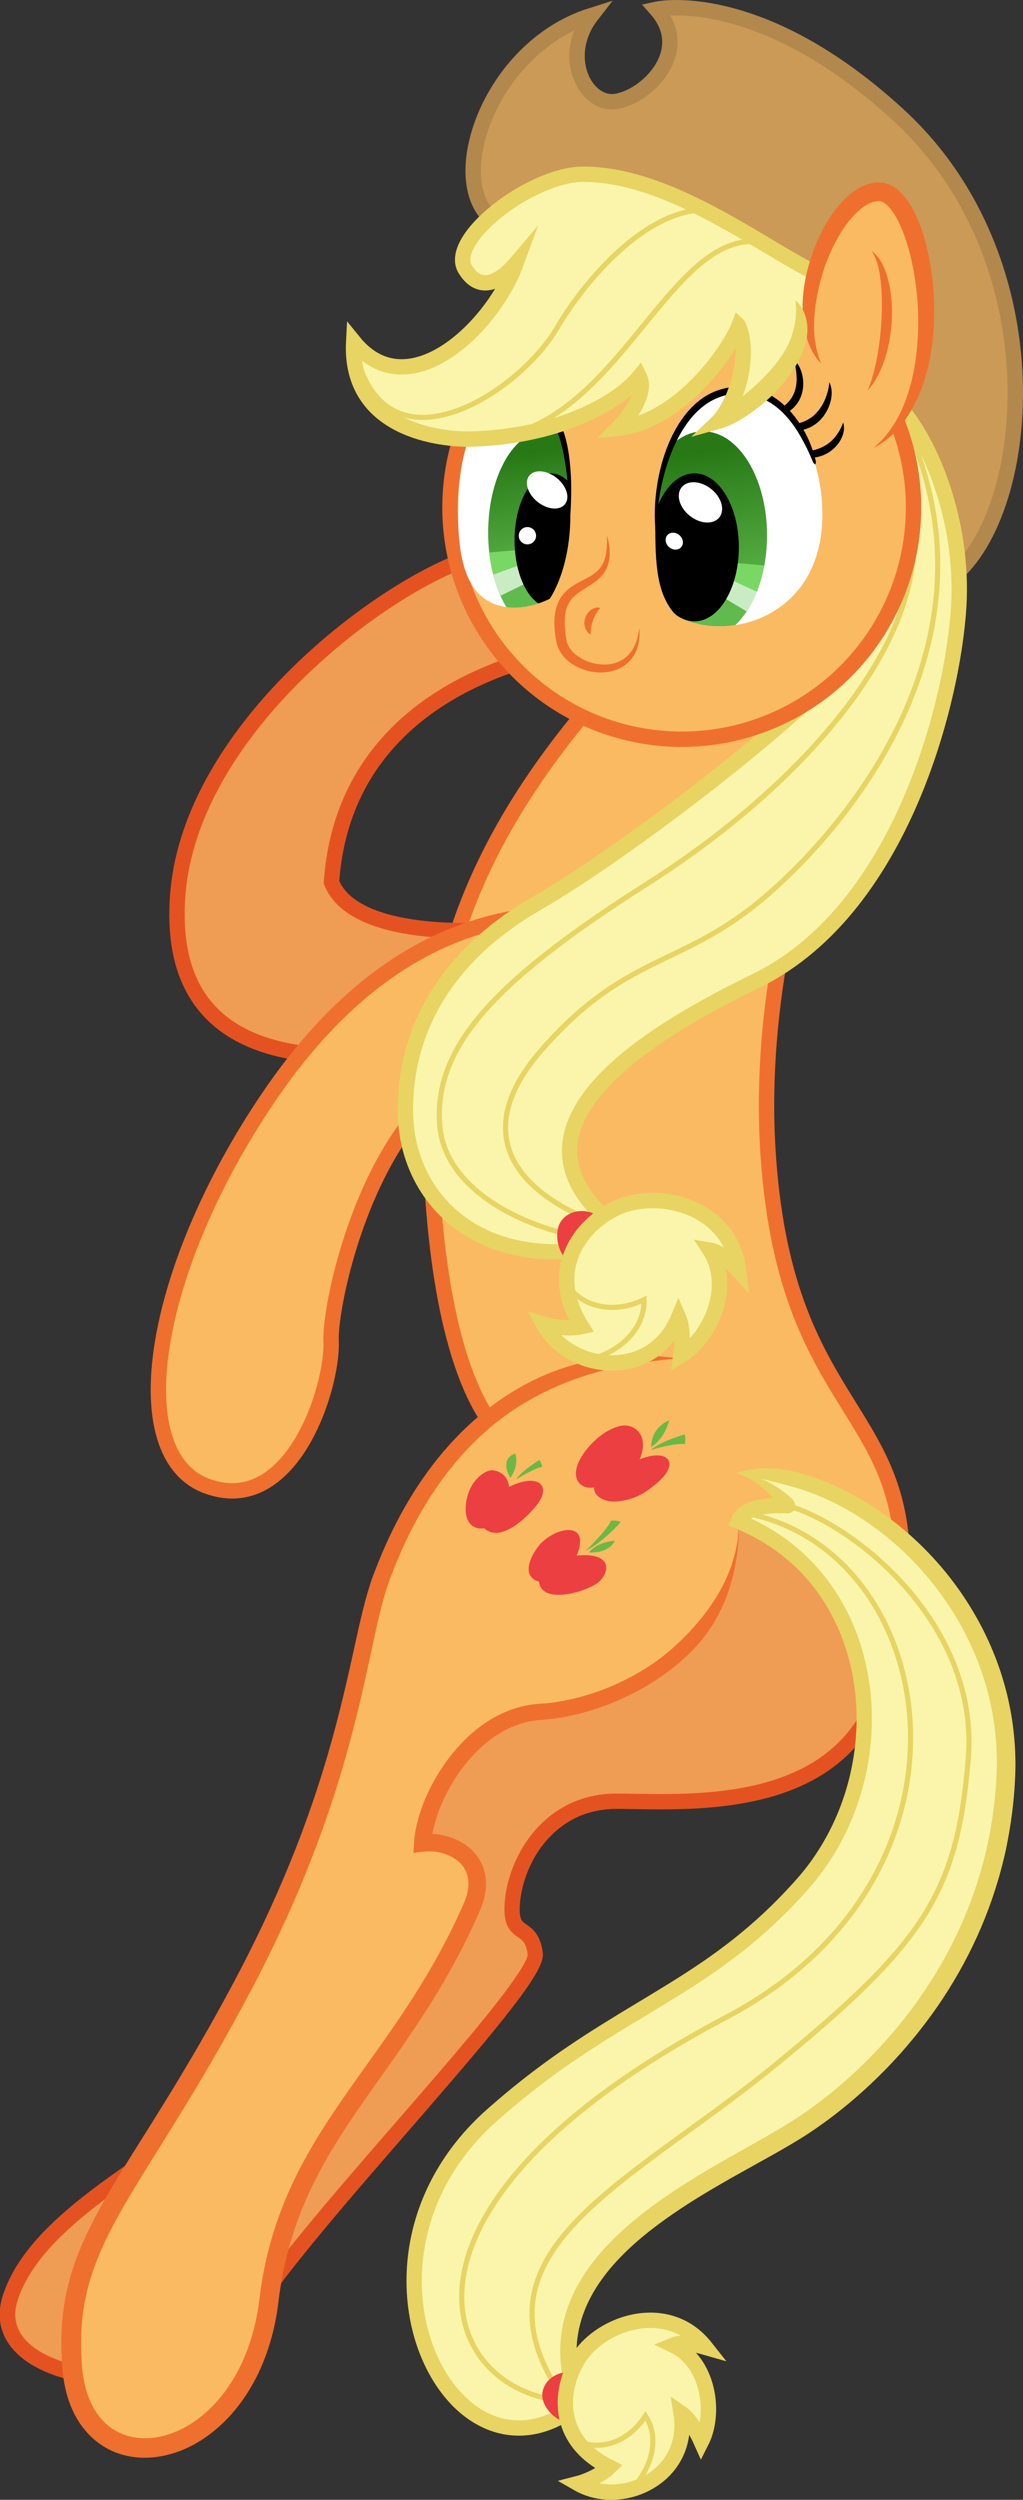 <?xml version="1.0" encoding="utf-8"?>
<!-- Generator: Adobe Illustrator 21.0.2, SVG Export Plug-In . SVG Version: 6.00 Build 0)  -->
<svg xmlns="http://www.w3.org/2000/svg" xmlns:xlink="http://www.w3.org/1999/xlink" version="1.1" x="0px" y="0px" viewBox="0 0 1997.2 4880" style="enable-background:new 0 0 1997.2 4880;" xml:space="preserve">
<rect x="0" y="0" width="1997.2" height="4880" fill="#333333" stroke="none"/>
<style type="text/css">
	.st0{fill:#FABA62;stroke:#EF6F2F;stroke-width:30;stroke-miterlimit:10;}
	.st1{fill:#EF9C54;}
	.st2{fill:#E55221;}
	.st3{fill:#EF9C54;stroke:#E55221;stroke-width:30;stroke-miterlimit:10;}
	.st4{fill:#FABA62;}
	.st5{fill:#EF6F2F;}
	.st6{fill:#FAF5AB;}
	.st7{fill:#E7D462;}
	.st8{fill:none;stroke:#E7D462;stroke-width:10;stroke-miterlimit:10;}
	.st9{fill:#EC3F41;}
	.st10{fill:#FAF5AB;stroke:#E7D462;stroke-width:30;stroke-miterlimit:10;}
	.st11{fill:#6BB944;}
	.st12{fill:#CA9A56;stroke:#B2884D;stroke-width:30;stroke-miterlimit:10;}
	.st13{display:none;fill:#FAF5AB;stroke:#E7D462;stroke-width:30;stroke-miterlimit:10;}
	.st14{fill:#FFFFFF;}
	.st15{fill:url(#SVGID_1_);}
	.st16{fill:#CAECC4;}
	.st17{fill:#78D863;}
	.st18{fill:url(#SVGID_2_);}
</style>
<g id="body">
	<path class="st0" d="M1161.6,1366.7c-279.3,325.1-333,597-321,891s64.5,460.5,132,538.5s786,582,789,264s-232.2-315-262.5-816   c-34.7-573.4,291-1075.4,238.5-1160.9C1685,997.7,1241.7,1273.4,1161.6,1366.7z"/>
</g>
<g id="back_legs">
	<g>
		<path class="st1" d="M1101.5,2826.1c-352,386-250,920-474,1136c-224,216-540,330-606,520s390,212,452,66s580-668,572-734    s-54-24-44-108s76-190,202-190s396,24,498-178c10.6-21.1,19.8-41.7,27.6-61.8c-4.9-128.9-147.6-303.5-273.6-307.8"/>
		<path class="st2" d="M1112.6,2836.2c-15.9,17.6-31.2,35.7-45.9,54.4c-14.5,18.8-28.4,38-41.6,57.8c-26.2,39.6-49.7,81-70.2,124    c-20.7,42.9-38.4,87.2-54.1,132.3c-15.7,45.1-29.1,91-41.2,137.4c-12.1,46.4-22.8,93.2-33.1,140.2c-10.3,47-20.3,94.3-31.3,141.4    c-11,47.2-23,94.4-38.4,140.9c-7.7,23.2-16.2,46.3-26.2,68.9c-9.9,22.6-21.2,44.8-34.3,66c-0.8,1.3-1.6,2.7-2.5,4l-2.6,3.9    c-1.7,2.6-3.4,5.3-5.1,7.8l-5.4,7.7l-2.7,3.8l-2.9,3.7l-5.7,7.5c-1.9,2.5-4,4.9-6,7.3l-3,3.6l-1.5,1.8l-1.6,1.8l-6.3,7    c-2.1,2.4-4.3,4.6-6.5,6.8l-6.7,6.7c-4.4,4.2-8.8,8.5-13.3,12.6c-4.5,4.2-9,8.3-13.5,12.4c-4.5,4.1-9.1,8.1-13.7,12.2    c-36.7,32.2-75.2,62.1-114.4,90.7c-39.2,28.6-79.3,55.8-119.4,82.7c-40.1,26.9-80.2,53.5-119.3,81.2    c-19.5,13.8-38.8,27.9-57.6,42.6c-18.8,14.6-37,29.8-54.4,45.8c-17.3,16-33.7,32.8-48.4,50.8c-14.6,18-27.6,37.1-37.6,57.6    c-1.3,2.5-2.4,5.1-3.6,7.7c-0.6,1.3-1.1,2.6-1.7,3.9l-1.6,3.9c-0.3,0.7-0.6,1.3-0.8,2l-0.7,2l-1.5,4l-0.7,2    c-0.2,0.6-0.4,1.3-0.6,1.9l-1.2,3.8c-3,10.2-4.5,20.5-3.8,30.5c0.7,10,3.5,19.5,8.2,28.4c4.8,8.8,11.5,16.8,19.4,23.9    c7.9,7.1,17,13.3,26.8,18.6c9.8,5.3,20.2,9.9,30.9,13.8c21.5,7.7,44.2,12.8,67.2,16.1c46.1,6.4,93.6,5.7,139.3-2.4    c22.8-4.1,45.3-10.1,66.3-18.9c10.5-4.4,20.5-9.5,29.9-15.4c9.3-5.9,17.9-12.7,25.1-20.4l2.7-2.9c0.9-1,1.6-2,2.4-3l1.2-1.5    c0.4-0.5,0.8-1,1.2-1.5l2.2-3.2c0.4-0.5,0.7-1,1.1-1.6l0.9-1.6l1.9-3.3c0.6-1.1,1.1-2.3,1.6-3.4l0.8-1.7l0.4-0.8l0.5-1.1    c5.3-12.1,11.6-23.1,18-33.7c13-21.2,27.2-41.1,41.7-60.7c14.5-19.6,29.5-38.7,44.6-57.6c15.1-18.9,30.5-37.7,45.9-56.3    c61.9-74.4,125.4-147,188.6-219.9c31.6-36.4,63.1-72.9,94.2-109.6c15.5-18.4,31-36.8,46.1-55.4c15.2-18.6,30.2-37.3,44.5-56.3    c7.2-9.5,14.2-19.1,20.9-28.7c6.7-9.7,13.1-19.5,18.5-29.2c1.3-2.4,2.6-4.9,3.7-7.2c1.1-2.3,2.1-4.7,2.7-6.7c0.3-1,0.6-2,0.7-2.7    c0.1-0.4,0.1-0.6,0.2-1c0-0.2,0-0.2,0-0.3c0,0,0-0.2,0-0.2c-0.1,0,0.1,0.5-0.1-0.4l-0.3-2c-0.2-1.3-0.3-2.6-0.6-3.8    c-0.9-5-2.3-9.7-4.1-13.5c-0.5-0.9-0.9-1.9-1.5-2.7c-0.3-0.4-0.5-0.9-0.8-1.3l-0.9-1.2c-1.2-1.5-2.4-2.9-4.1-4.3    c-1.6-1.4-3.6-2.9-6-4.5c-2.4-1.7-5.3-3.6-8.3-6.2c-3-2.5-6.2-5.7-8.8-9.4c-0.7-0.9-1.2-1.9-1.8-2.8c-0.3-0.5-0.6-0.9-0.9-1.4    l-0.7-1.5c-0.5-1-1-2-1.4-2.9l-1.2-2.9c-0.4-1-0.6-1.9-0.9-2.9c-0.3-1-0.6-1.9-0.8-2.9c-0.4-1.9-0.8-3.8-1.1-5.6    c-0.2-1.8-0.5-3.7-0.7-5.4l-0.4-5.3c-0.3-6.9,0.1-13.5,0.5-20c0.3-3.2,0.6-6.4,1-9.6l0.7-4.8l0.3-2.4l0.4-2.4    c0.6-3.2,1.1-6.4,1.8-9.5l1-4.7c0.3-1.6,0.8-3.1,1.2-4.7c3.2-12.4,7.3-24.6,12.3-36.4c10-23.6,23.5-45.7,40.4-65.2    c16.9-19.5,37.4-36.2,60.5-48.4c23.1-12.3,48.6-19.5,74.3-22.3l9.7-0.8c1.6-0.2,3.2-0.2,4.8-0.2l4.8-0.1l4.8-0.1l4.6,0l9.1,0.1    l36.2,0.5c24,0.3,47.9,0.5,71.8-0.1c23.8-0.6,47.5-1.9,71.1-4.3c23.5-2.4,46.9-5.8,69.8-10.8c22.9-4.9,45.4-11.4,67.1-19.8    c21.6-8.4,42.4-18.7,61.6-31.3c19.2-12.5,36.8-27.4,52.1-44.2c7.7-8.4,14.8-17.4,21.3-26.7c6.5-9.4,12.4-19.2,17.7-29.3l2-3.8l2-4    l3.9-8c2.6-5.3,5.1-10.7,7.5-16c4.9-10.8,9.4-21.6,13.7-32.6l-1,6l0,0c-0.1-16.9-2.6-34.2-6.8-51.2c-4.2-17-10.2-33.8-17.3-50.2    c-14.3-32.7-33.3-63.8-55.7-92.1c-22.5-28.3-48.4-54.2-78.2-75.1c-14.9-10.4-30.7-19.6-47.6-26.6c-16.8-7-34.7-11.8-53.1-13.1    c18.4,0.1,36.8,3.7,54.4,9.6c17.6,6,34.4,14.2,50.3,23.8c31.9,19.3,60.4,44.1,85.5,71.7c25.1,27.7,47.1,58.6,64.6,92.2    c8.7,16.8,16.3,34.4,22.2,52.7c5.9,18.3,10.1,37.4,11.6,57.3l0,0l0.2,3l-1.2,3c-4.5,11.5-9.3,22.9-14.3,34.1    c-2.5,5.6-5.1,11.2-7.8,16.7l-4.1,8.3l-2.1,4.1l-2.2,4.2c-5.9,11.2-12.4,22.1-19.7,32.5c-7.3,10.4-15.2,20.4-23.8,29.8    c-17.1,18.8-36.7,35.3-57.9,49.1c-21.2,13.9-43.8,25.1-67.2,34.1c-23.3,9-47.4,15.9-71.6,21.1c-24.2,5.2-48.7,8.8-73.1,11.3    c-48.9,5-97.9,5.3-146.2,4.5l-36.1-0.5l-9-0.1l-4.5,0l-4.2,0.1l-4.2,0.1c-1.4,0-2.8,0-4.2,0.2l-8.4,0.7    c-22.2,2.4-43.9,8.6-63.4,19c-19.6,10.4-37.1,24.6-51.8,41.5c-14.7,16.9-26.6,36.4-35.4,57.2c-4.4,10.4-8,21.2-10.8,32.1    c-0.3,1.4-0.7,2.7-1,4.1l-0.9,4.1c-0.6,2.7-1.1,5.5-1.6,8.3l-0.4,2.1l-0.3,2.1l-0.6,4.2c-0.4,2.8-0.6,5.6-0.9,8.4    c-0.4,5.5-0.7,11-0.5,16.1l0.3,3.7c0.1,1.2,0.3,2.3,0.4,3.5c0.2,1.1,0.4,2.2,0.6,3.2l0.4,1.4c0.1,0.5,0.2,1,0.4,1.4    c0.2,0.4,0.3,0.8,0.5,1.3c0.2,0.4,0.4,0.7,0.6,1.1l0.3,0.6c0.1,0.2,0.2,0.3,0.3,0.5c0.2,0.3,0.4,0.7,0.6,1c0.9,1.3,2,2.4,3.6,3.8    c1.6,1.3,3.7,2.8,6.2,4.6c2.5,1.8,5.5,3.9,8.4,6.4c3,2.5,5.8,5.6,8.3,8.8l1.8,2.5c0.6,0.8,1.1,1.7,1.6,2.6c1.1,1.7,2,3.5,2.9,5.2    c3.4,7.1,5.3,14.1,6.6,20.9c0.4,1.7,0.6,3.4,0.8,5.1l0.4,2.5c0.1,0.5,0.3,2.6,0.3,4.1c0,0.8,0,1.4-0.1,2.1c0,0.7-0.1,1.4-0.2,2    c-0.2,1.2-0.3,2.5-0.6,3.5c-0.5,2.2-1,4.1-1.6,6c-1.2,3.7-2.6,6.9-4,10c-1.4,3.1-3,6-4.5,8.9c-6.3,11.4-13.1,21.7-20.1,31.9    c-7,10.1-14.3,20-21.7,29.7c-14.7,19.5-29.9,38.4-45.2,57.2c-15.3,18.8-30.9,37.3-46.5,55.8c-31.2,36.9-62.8,73.4-94.4,109.9    c-63.2,72.9-126.7,145.5-188.2,219.4c-15.4,18.5-30.6,37.1-45.6,55.8c-15,18.7-29.7,37.6-43.9,56.8c-14.2,19.2-28,38.6-40.2,58.5    c-6.1,9.9-11.8,20-16.1,30l-0.4,0.9l-0.6,1.2l-1.1,2.4c-0.8,1.6-1.5,3.2-2.3,4.7l-2.6,4.5l-1.3,2.3c-0.5,0.7-1,1.4-1.5,2.2    l-2.9,4.3c-0.5,0.7-1,1.4-1.6,2.1l-1.6,2c-1.1,1.3-2.1,2.7-3.2,4l-3.5,3.8c-9.3,9.9-19.8,18.2-30.8,25.2    c-11,7-22.6,12.8-34.3,17.7c-11.8,5-23.8,9-35.9,12.4c-12.1,3.4-24.4,6.1-36.7,8.4c-12.3,2.2-24.7,3.9-37.1,5    c-12.4,1.2-24.8,1.8-37.3,2.1c-12.4,0.2-24.9-0.1-37.3-0.8c-12.4-0.7-24.8-1.9-37.2-3.7c-24.7-3.5-49.3-9-73.2-17.6    c-11.9-4.3-23.7-9.5-35.1-15.7c-11.4-6.2-22.4-13.6-32.4-22.6c-10-9-19.1-19.6-25.8-32c-6.7-12.4-10.8-26.5-11.7-40.6    c-1-14.1,1.1-28,4.9-40.9l1.5-4.8c0.3-0.8,0.5-1.6,0.8-2.4l0.8-2.3l1.7-4.5l0.8-2.3c0.3-0.7,0.6-1.5,0.9-2.2l1.8-4.4    c0.6-1.5,1.2-3,1.9-4.4c1.4-2.9,2.6-5.8,4-8.7c11.2-23,25.5-43.9,41.3-63.3c15.8-19.4,33.2-37.2,51.3-53.9    c18.1-16.7,37-32.4,56.3-47.4c19.3-15,38.9-29.4,58.7-43.4c39.6-28,79.9-54.7,119.9-81.6c40-26.9,79.7-53.9,118.4-82.1    c38.7-28.2,76.4-57.6,112.3-89c4.5-3.9,8.9-7.9,13.3-11.9c4.4-4,8.8-8,13.2-12.1c4.4-4,8.6-8.2,13-12.3l6.1-6.1c2-2,4.1-4.1,6-6.2    l5.8-6.4l1.4-1.6l1.4-1.7l2.8-3.3c1.8-2.2,3.7-4.4,5.5-6.7l5.3-6.9l2.6-3.4l2.5-3.6l5-7.1c1.6-2.4,3.2-4.9,4.8-7.3l2.4-3.7    c0.8-1.2,1.6-2.4,2.3-3.7c24.4-39.7,42.7-83.5,57.5-128.6c14.9-45.1,26.7-91.5,37.6-138.2c10.9-46.8,20.8-93.9,31.2-141.1    c10.4-47.2,21.2-94.4,33.4-141.4c12.3-46.9,25.9-93.6,41.9-139.7c16-46,34.2-91.4,55.4-135.4c21-44.1,45.2-86.8,72.2-127.6    c13.6-20.4,27.9-40.2,42.9-59.6c15.1-19.3,31-38,47.4-56.2L1112.6,2836.2z"/>
	</g>
	<path class="st3" d="M951.6,1815.2c0,0-259.5,21-304.5-93c16.5-237,177-376.5,394.5-438c112.5-33,52.5-249-118.5-196.5   c-171,52.5-550.5,333-576,658.5c-25.5,325.5,259.5,360,606,276"/>
</g>
<g id="front_legs">
	<g>
		<path class="st4" d="M1323.3,2651.9c-390-12-531.1,300-579.1,429c-48,129-54,387-270,795.1s-354,495-333,747.1s345,192,384-132    s254.6-444,396.2-768c38.5-88-36-132-96-125c4.8-88,94-248,230-256s360-110,386-336c3-65-13-74.8-13-74.8"/>
		<path class="st5" d="M1323.3,2651.9c-21.8,2-43.3,4.2-64.6,7.3c-21.3,3.1-42.4,6.9-63.2,11.7c-20.8,4.8-41.3,10.5-61.3,17.3    c-20.1,6.7-39.7,14.6-58.8,23.4c-9.6,4.4-19,9.1-28.3,14.1c-9.3,4.9-18.4,10.2-27.4,15.6c-18,11-35.2,23.1-51.7,36.3    c-32.9,26.3-62.6,56.7-89,89.8c-26.3,33.1-49.3,69-69.3,106.5c-10,18.8-19.2,38-27.8,57.5c-4.3,9.8-8.4,19.6-12.3,29.5    c-2,5-3.9,9.9-5.8,14.9l-2.8,7.5l-1.4,3.8l-1.3,3.7c-6.9,19.5-12.3,40.1-17.4,60.9c-5,20.8-9.6,41.9-14.2,63.1    c-9.1,42.4-18.3,85-28.7,127.4c-10.4,42.4-21.8,84.6-34.5,126.5c-12.7,41.8-26.7,83.3-41.9,124.3c-15.2,41-31.6,81.6-49.1,121.6    c-8.7,20-17.8,39.9-27,59.7c-9.3,19.8-18.8,39.4-28.6,59c-9.7,19.5-19.8,38.9-30,58.2c-10.2,19.3-20.6,38.4-31.1,57.5    c-21,38.2-42.8,76-65,113.4c-22.2,37.5-45,74.5-68,111.4c-22.9,36.9-46,73.5-68.1,110.5c-22,36.9-42.8,74.3-59.4,112.9    c-4.1,9.7-8,19.4-11.5,29.2c-3.5,9.8-6.7,19.7-9.5,29.7c-2.9,10-5.3,20.1-7.4,30.2c-2.1,10.2-3.8,20.4-5.1,30.7    c-1.3,10.3-2.2,20.6-2.8,31c-0.6,10.4-0.7,20.8-0.7,31.3c0.1,10.5,0.6,20.9,1.2,31.4c0.4,5.2,0.7,10.6,1.3,15.5c0.5,5,1.1,10,2,15    c3.2,19.8,9,38.9,17.9,55.8c4.5,8.5,9.7,16.4,15.7,23.5c6,7.1,12.8,13.5,20.3,18.8c14.9,10.8,32.6,17.4,51.2,19.6    c18.6,2.3,38,0.2,56.7-5.3c18.7-5.5,36.7-14.2,53.2-25.4c16.5-11.2,31.7-24.6,45.2-39.7c13.5-15.1,25.4-31.8,35.6-49.5    c10.3-17.7,18.8-36.5,25.8-56c7-19.4,12.5-39.5,16.5-59.9c2-10.2,3.7-20.5,5-30.9l2.1-16.3c0.7-5.5,1.6-11,2.4-16.5    c3.5-22,8-43.8,13.4-65.4c5.5-21.6,11.9-43,19.4-63.9c14.9-42,33.7-82.5,55.3-121.1c21.5-38.7,45.6-75.5,70.4-111.5    c24.8-35.9,50.4-71.1,75.3-106.4c24.9-35.3,49.2-70.8,71.9-107.3c22.7-36.4,43.9-73.7,63-111.9c2.4-4.8,4.8-9.6,7.1-14.4    c2.3-4.8,4.6-9.6,6.9-14.5c2.2-4.9,4.5-9.7,6.7-14.6l3.3-7.3l1.6-3.7l0.8-1.8l0.7-1.7c3.8-8.9,6.5-17.9,7.7-26.8    c0.6-4.4,0.9-8.8,0.6-13.1c-0.1-2.1-0.3-4.2-0.6-6.3c-0.4-2.1-0.7-4.1-1.3-6.1c-2.1-8-6-15.3-11.5-21.6    c-5.5-6.3-12.6-11.7-20.5-15.8c-15.9-8.3-35.3-11.6-53.4-9.6l-20.1,2.3l1.2-20c0.7-11.6,2.5-22.8,5-33.7    c1.3-5.4,2.7-10.8,4.2-16.1c1.6-5.3,3.3-10.6,5.1-15.8c7.3-20.8,16.6-40.6,27.5-59.6c10.9-18.9,23.3-37,37.5-53.7    c7.1-8.4,14.6-16.5,22.5-24.1c3.9-3.9,8.1-7.5,12.2-11.2c4.2-3.6,8.5-7.1,12.9-10.5c8.8-6.8,18.1-13,27.9-18.5    c9.7-5.6,19.9-10.4,30.4-14.5c10.5-4.1,21.5-7.2,32.6-9.6c2.8-0.6,5.6-1.1,8.4-1.5c2.8-0.4,5.6-0.9,8.4-1.1l4.2-0.5l4.2-0.3    l7.8-0.5c19.8-1.4,39.7-4.7,59.3-9.3c19.6-4.6,39-10.6,57.9-17.7c37.8-14.3,73.9-33.4,106.6-57c8.2-5.9,16.1-12.1,23.8-18.6    c7.7-6.5,15.1-13.3,22.3-20.3c14.5-13.9,28-28.8,40.7-44.5c12.7-15.7,24.2-32.4,34.4-50.1c10.1-17.8,18.8-36.6,25.2-56.3    c0.8-2.5,1.6-4.9,2.3-7.4l2.1-7.5c0.7-2.5,1.3-5,1.9-7.6c0.7-2.5,1.2-5.1,1.7-7.6c1.1-5.1,2-10.2,2.8-15.3    c0.5-5.1,0.8-10.4,0.9-15.6c0.3-10.4-0.1-20.9-1.6-31.2c-0.8-5.2-1.9-10.3-3.6-15.2c-0.8-2.5-1.8-4.9-3-7.2    c-0.6-1.2-1.3-2.3-2-3.3c-0.8-1-1.6-2.1-2.7-2.8c1.1,0.8,1.9,1.8,2.7,2.8c0.8,1.1,1.4,2.2,2,3.3c1.2,2.3,2.2,4.7,3,7.2    c1.7,5,2.7,10.1,3.6,15.2c1.6,10.3,2.2,20.8,2.5,31.2c0.1,2.6,0.1,5.2,0.1,7.8c0,1.3,0,2.6,0,3.9c0,1.3,0,2.6-0.1,3.9l-0.7,7.8    c-0.1,1.3-0.2,2.6-0.4,3.9l-0.4,3.9c-0.5,5.2-1.3,10.4-2,15.6c-0.8,5.2-1.6,10.4-2.6,15.6c-3.8,20.8-9.3,41.4-16.7,61.6    c-3.8,10-8,20-12.8,29.6c-4.7,9.7-10,19.2-15.8,28.3c-11.6,18.3-25.2,35.4-40.5,50.8c-15.3,15.4-31.8,29.4-49.3,42.2    c-34.9,25.5-73.2,46-113.3,61.5c-20.1,7.7-40.7,14.2-61.7,19.3c-21,5-42.4,8.7-64.2,10.5l-7.8,0.6l-3.6,0.3l-3.5,0.4    c-2.4,0.2-4.7,0.7-7.1,1c-2.3,0.4-4.7,0.8-7,1.3c-9.3,2-18.5,4.7-27.4,8.2c-8.9,3.5-17.6,7.7-26,12.6    c-8.4,4.8-16.5,10.3-24.2,16.3c-3.9,3-7.6,6.1-11.4,9.3c-3.7,3.3-7.3,6.5-10.8,10c-7.1,6.9-13.7,14.2-20.1,21.8    c-12.7,15.2-24,31.7-33.8,49.1c-9.8,17.3-18.2,35.5-24.6,54.2c-3.2,9.3-6,18.8-8.1,28.2c-2.1,9.5-3.6,19-4.1,28.2l-18.9-17.8    c12.5-1.5,25.1-1,37.3,1.1c12.3,2.1,24.3,6,35.6,11.8c11.3,5.8,22,13.6,30.7,23.7c2.2,2.5,4.2,5.1,6.2,7.9    c1.9,2.8,3.7,5.6,5.3,8.6c1.6,3,3,6,4.3,9.2c0.7,1.6,1.2,3.2,1.7,4.7c0.5,1.6,1,3.2,1.4,4.8c0.9,3.2,1.5,6.5,2.1,9.8    c0.5,3.3,0.9,6.6,1,9.9c0.3,6.6,0,13.1-0.8,19.4c-1.7,12.6-5.3,24.5-10,35.6l-0.9,2.1l-0.8,1.9l-1.7,3.8l-3.3,7.5    c-2.2,5-4.6,10-6.8,15c-2.3,5-4.7,9.9-7,14.9c-2.4,5-4.8,9.9-7.2,14.8c-19.5,39.4-41.1,77.8-64.1,115.1    c-23,37.3-47.6,73.6-72.5,109.3c-24.9,35.7-50.4,70.8-74.7,106.3c-24.3,35.5-47.7,71.5-68.2,108.7    c-20.6,37.2-38.4,75.7-52.4,115.6c-7,19.9-13,40.2-18.2,60.6c-5.1,20.5-9.3,41.2-12.6,62.1c-0.8,5.2-1.6,10.5-2.3,15.7l-2,16    c-1.4,11.2-3.2,22.3-5.3,33.4c-4.4,22.1-10.3,44.1-18,65.5c-7.7,21.4-17.1,42.2-28.6,62.1c-11.4,19.8-24.8,38.7-40.2,56    c-15.4,17.2-32.9,32.8-52.3,46c-19.4,13.1-40.8,23.7-63.8,30.4c-22.9,6.7-47.5,9.5-72,6.6c-12.2-1.5-24.4-4.4-36.1-8.8    c-11.7-4.4-22.8-10.4-32.9-17.7c-10.2-7.3-19.3-15.8-27.3-25.3c-8-9.4-14.7-19.7-20.4-30.4c-11.3-21.5-18-44.5-21.7-67.5    c-1-5.8-1.7-11.5-2.3-17.3c-0.6-5.8-0.9-11.3-1.3-16.9c-0.7-11.2-1.2-22.4-1.3-33.6c-0.1-11.2,0.1-22.5,0.8-33.8    c0.7-11.3,1.7-22.5,3.1-33.8c1.4-11.2,3.3-22.4,5.6-33.5c2.3-11.1,5-22.1,8.1-33c3.1-10.9,6.6-21.6,10.4-32.2    c3.8-10.6,8-21,12.4-31.3c4.4-10.3,9.1-20.4,14-30.4c4.9-10,9.9-19.9,15.2-29.6c5.2-9.7,10.6-19.4,16-28.9    c5.4-9.5,11-19,16.6-28.4c11.2-18.8,22.7-37.3,34.2-55.8l34.6-55.2c23-36.7,45.8-73.5,67.9-110.6c22.2-37.1,43.8-74.5,64.7-112.2    c10.5-18.9,20.8-37.8,31-56.9c10.1-19,20.1-38.1,29.8-57.4c38.8-76.9,73.9-155.7,104.2-236.3c15.1-40.3,29.1-81,41.8-122.1    c12.7-41.1,24.2-82.6,34.6-124.5c5.2-20.9,10.2-41.9,15-63c4.8-21.1,9.4-42.2,14.1-63.4c4.7-21.2,9.4-42.5,14.7-63.8    c2.6-10.7,5.4-21.3,8.5-32c3.1-10.7,6.4-21.4,10.2-32l1.5-4l1.5-3.9l3-7.7c2-5.1,4-10.3,6.1-15.4c4.1-10.2,8.4-20.4,12.9-30.5    c9-20.2,18.7-40,29.2-59.5c21-38.9,45.3-76.3,73.1-110.9c27.9-34.6,59.4-66.5,94.4-94.2c17.5-13.8,35.9-26.6,55-38.1    c19.1-11.6,39-21.8,59.5-30.6c41.1-17.5,84.5-29,128.4-34.4c21.9-2.7,44-3.9,66-3.7C1279.9,2647,1301.7,2648.6,1323.3,2651.9z"/>
	</g>
	<path class="st0" d="M1306.5,1807.4c-254.5-62.9-539-24.2-782,334.4C296,2478.9,238.9,2840.4,404,2901.1   c165.1,60.7,246.1-192.1,242.4-282.7c-3.7-90.6,99.8-541,360.3-546.3"/>
</g>
<g id="tail">
	<g>
		<path class="st6" d="M1538.2,2939.3c-32.7-40-72.8-59.9-101.4-63.3c233.2-16.5,542.7,244,526.7,592s-240,580-400,684    c-160,104-546,248-434,542c-244,196-487-281.5-170-564c239.6-213.5,418.6-237.5,608.6-453.5s156.8-591.2-126.6-706.7    C1455,2935.8,1521.6,2938.5,1538.2,2939.3z"/>
		<path class="st7" d="M1524.9,2932.5c-1.2,1.2-2.2,3-2.6,5.1c-0.4,2.1,0,4.3,0.7,5.7c0.4,0.7,0.8,1.3,1.2,1.7c0.1,0.1,0,0,0,0    l-0.1-0.1l-0.1-0.2l-0.2-0.4l-1-1.5c-0.7-1-1.3-2-2-3c-0.7-1-1.4-2-2.1-2.9c-2.8-3.9-5.8-7.7-8.9-11.4    c-6.3-7.4-13.1-14.4-20.6-20.8c-7.5-6.4-15.6-12.2-24.3-17.1c-8.7-4.9-18-9-28-11.5v0h0c6.3-2.5,12.7-4.3,19.2-5.7    c6.5-1.5,13.1-2.4,19.8-3.2c13.3-1.3,26.7-1.3,40-0.1c13.3,1.2,26.5,3.5,39.4,6.8c6.5,1.6,12.8,3.5,19.2,5.5    c6.4,2,12.7,4.1,18.9,6.3c50,18,96.7,44,139.3,75.3c42.5,31.4,81,68.2,114.3,109.2c33.3,41,61.5,86.3,83.4,134.5    c21.9,48.2,37.3,99.6,45.4,152.1c4,26.3,6.2,52.8,6.6,79.4c0.1,6.6,0.1,13.3-0.1,19.9c-0.1,6.6-0.4,13.3-0.8,19.8l-0.5,9.8    l-0.7,9.8c-0.4,6.6-1.1,13.1-1.7,19.6c-2.5,26.2-6.4,52.2-11.3,78.1c-0.6,3.2-1.3,6.5-1.9,9.7l-2,9.7l-2.2,9.6l-1.1,4.8l-1.2,4.8    l-2.4,9.6l-2.5,9.5c-1.6,6.4-3.5,12.7-5.3,19c-14.9,50.5-34.5,99.6-58.4,146.4c-23.9,46.8-52,91.5-83.8,133.3    c-7.9,10.5-16,20.8-24.4,30.9c-8.4,10.1-16.9,20.1-25.7,29.9c-8.8,9.8-17.7,19.4-26.9,28.8c-9.2,9.4-18.5,18.6-28,27.6    c-19.1,18-38.9,35.3-59.4,51.7c-20.5,16.4-41.8,31.9-63.8,46.4c-11,7.3-22.3,14.2-33.5,20.8c-11.2,6.7-22.5,13.1-33.8,19.5    l-67.4,37.6c-44.7,25.1-88.7,50.7-130.3,79.4c-20.8,14.3-41,29.4-60.2,45.4c-19.2,16.1-37.3,33.2-53.8,51.6    c-16.4,18.4-31.1,38.2-42.9,59.4c-6,10.6-11.1,21.5-15.5,32.7c-4.3,11.2-7.8,22.7-10.4,34.5c-5.1,23.4-6.3,47.7-3.9,71.7    c2.4,24.1,8.5,47.9,16.9,71.1l3.8,10.3l-8.4,6.7c-10.7,8.5-21.9,16.4-33.9,23.2c-6,3.4-12.2,6.6-18.5,9.5    c-6.4,2.8-12.8,5.5-19.5,7.6c-13.3,4.4-27.3,7.4-41.5,8.4c-14.2,1.1-28.5,0.3-42.5-2.3c-14-2.7-27.6-7.1-40.3-13.1    c-12.8-5.9-24.8-13.4-35.8-21.8c-5.5-4.2-10.8-8.7-15.9-13.4c-5.1-4.7-9.9-9.6-14.5-14.7c-4.6-5.1-9-10.3-13.2-15.8    c-4.2-5.4-8.2-10.9-11.9-16.6c-15.1-22.7-26.9-47.3-35.9-72.7c-9-25.4-15-51.8-18.5-78.4c-6.9-53.3-3.2-107.7,10.3-159.5    c13.5-51.9,36.9-101,67.9-144.5c15.5-21.8,32.8-42.2,51.6-61c2.3-2.4,4.7-4.7,7.1-7c2.4-2.3,4.8-4.6,7.2-6.9    c2.4-2.3,4.9-4.5,7.4-6.7c2.5-2.2,4.9-4.3,7.3-6.5c9.8-8.6,19.7-17.1,29.7-25.5c40-33.5,81.9-64.9,125.1-94.1    c43.2-29.3,87.6-56.3,131.9-83c44.3-26.7,88.4-53.2,130.5-82.1c21.1-14.5,41.6-29.6,61.5-45.4c19.9-15.9,39.2-32.5,57.7-49.9    c18.6-17.4,36.4-35.6,53.5-54.4c2.2-2.3,4.3-4.7,6.4-7.1c2.1-2.4,4.3-4.8,6.3-7.1c4.1-4.7,8.1-9.5,12-14.4    c7.8-9.8,15.2-19.9,22.1-30.3c27.8-41.6,48.8-87.8,62.2-136.2c13.4-48.3,19.3-98.8,17.2-148.8c-2.1-50-12.4-99.7-31.2-145.9    c-9.4-23.1-20.9-45.3-34.5-66.1c-13.6-20.8-29.3-40.2-46.8-57.8c-17.5-17.6-36.8-33.3-57.6-47c-20.8-13.6-42.9-25.2-66-34.6    l-13.7-5.6l5.4-13.8c2.4-6.1,6.2-11.7,10.6-16.1c4.4-4.5,9.3-7.8,14.2-10.5c9.9-5.4,19.8-8.2,29.6-10.2c9.7-1.9,19.3-2.9,28.8-3.3    c4.8-0.2,9.5-0.3,14.2-0.3c2.4,0,4.7,0.1,7.1,0.1l3.5,0.1l1.7,0.1l0.9,0c0,0,0.1,0-0.1,0l-0.4,0c-0.3,0-0.6,0-0.9,0    c-0.6,0-1.3,0.1-2,0.3c-1.4,0.3-2.9,0.8-4.3,1.7c-1.4,0.8-2.6,1.9-3.6,3C1526,2930.3,1525.3,2931.5,1524.9,2932.5z M1551.6,2946.1    c-0.6,1-1.4,2.2-2.5,3.3c-1.1,1.1-2.4,2.2-4,3c-1.5,0.8-3.2,1.4-4.7,1.6c-0.8,0.1-1.5,0.2-2.2,0.3c-0.3,0-0.7,0-1,0l-0.6,0l-0.8,0    l-1.6-0.1l-3.2-0.1c-2.1-0.1-4.2-0.1-6.3-0.1c-4.2,0-8.4,0-12.6,0.2c-8.3,0.4-16.6,1.2-24.4,2.8c-7.8,1.5-15.1,3.8-21,7    c-2.9,1.6-5.4,3.4-7.3,5.3c-1.9,1.9-3.2,3.9-4.1,6.1l-8.3-19.4c24.8,10.1,48.7,22.6,71.1,37.3c22.5,14.7,43.4,31.8,62.4,50.9    c19,19,35.9,40.1,50.6,62.5c14.7,22.5,27.1,46.4,37.2,71.2c20.2,49.6,31.1,102.7,33.4,155.9c2.3,53.3-4,106.8-18.2,158.1    c-14.2,51.3-36.4,100.5-66.1,144.8c-7.4,11.1-15.3,21.9-23.6,32.3c-4.2,5.2-8.4,10.4-12.8,15.4c-2.2,2.6-4.4,4.9-6.5,7.4    c-2.2,2.4-4.3,4.9-6.6,7.3c-17.6,19.4-36,38.2-55.2,56.1c-19.1,18-39.1,35.1-59.6,51.5c-20.5,16.3-41.7,31.8-63.2,46.7    c-43.1,29.6-87.7,56.4-132,83.1c-44.3,26.6-88.2,53.4-130.6,82.1c-42.4,28.7-83.5,59.4-122.7,92.3c-9.8,8.2-19.5,16.5-29.1,25    c-2.4,2.1-4.8,4.2-7.2,6.3c-2.3,2.1-4.7,4.2-6.9,6.3c-2.3,2.2-4.6,4.3-6.8,6.5c-2.2,2.2-4.5,4.4-6.7,6.6    c-17.7,17.8-33.9,36.9-48.4,57.3c-29,40.7-50.7,86.5-63.3,134.7c-12.6,48.2-16,98.8-9.6,148.1c3.2,24.6,8.8,49,17.1,72.3    c8.2,23.3,19,45.7,32.6,66.1c3.4,5.1,7,10,10.7,14.9c3.7,4.8,7.6,9.5,11.7,13.9c4.1,4.5,8.3,8.8,12.7,12.9    c4.4,4.1,9,7.9,13.7,11.6c18.9,14.6,40.6,25,63.5,29.3c11.4,2.1,23.1,2.8,34.7,1.9c11.6-0.8,23.1-3.3,34.4-7    c22.5-7.4,43.5-19.9,62.6-35.2l-4.6,17c-4.8-12.5-9.2-25.3-12.5-38.4c-1.7-6.5-3.2-13.2-4.5-19.8c-1.3-6.7-2.3-13.4-3.1-20.2    c-3.2-27.1-2.3-54.9,3.2-81.8c2.7-13.5,6.6-26.7,11.3-39.5c4.8-12.8,10.5-25.3,17-37.2c13-23.9,29-45.8,46.5-66    c17.6-20.2,36.8-38.6,56.9-55.8c20.1-17.2,41.1-33,62.5-48.1c42.9-30,87.7-56.5,132.6-82.1l67.2-37.9c22.2-12.7,44.2-25.5,65-39.3    c20.9-13.8,41.2-28.8,60.9-44.5c19.6-15.8,38.6-32.4,56.9-49.7c73.1-69.4,135.1-150.7,181.1-240.2c23-44.7,41.8-91.6,56.2-139.7    c1.7-6,3.6-12.1,5.1-18.1l2.5-9.1l2.3-9.1l1.1-4.6l1.1-4.6l2.1-9.2l2-9.2c0.6-3.1,1.3-6.1,1.9-9.2c4.8-24.7,8.6-49.6,11.1-74.6    c0.6-6.3,1.3-12.5,1.7-18.8l0.7-9.4l0.6-9.4c0.4-6.3,0.7-12.5,0.8-18.7c0.2-6.2,0.2-12.4,0.2-18.7c-0.2-24.9-2.1-49.8-5.7-74.4    c-7.2-49.3-21.4-97.5-41.6-143.1c-40.5-91.3-105.1-172-185-232.4c-39.9-30.1-83.9-55.1-130.5-72.5c-11.7-4.4-23.5-8.1-35.4-11.5    c-11.9-3.4-23.9-6.6-36-9.6c-12.1-3-24.3-5.9-36.6-8.6c-6.2-1.4-12.5-2.7-18.8-4.1c-6.3-1.3-12.8-2.7-19.3-4.3h0    c10.3,0,20.7,1.7,30.8,4.5c10.1,2.8,20.1,6.8,29.6,11.5c9.6,4.8,18.8,10.4,27.6,16.7c4.4,3.2,8.7,6.5,12.9,10    c1.1,0.9,2.1,1.8,3.1,2.7c1,0.9,2.1,1.8,3.1,2.7l1.5,1.4l0.4,0.3l0.2,0.2l0.1,0.1c0,0,0,0,0.2,0.2c0.8,0.9,1.6,1.9,2.4,3.1    c1.5,2.4,2.8,5.5,3.2,8.6C1552.2,2941.2,1552,2943.9,1551.6,2946.1z"/>
	</g>
	<path class="st8" d="M1538.2,2939.3c131.3,37.8,373.2,231.6,352.2,492.7s-84,360-378,600.1s-628.3,370.5-395.9,672"/>
	<path class="st8" d="M1120.5,4688.1c-260.4-3.1-417.9-372.5,297.7-750.3c528.1-278.8,416.9-913.6,36.5-983.9"/>
	<g>
		<path class="st9" d="M1143.1,4676.2c-0.4,22.9-14.5,54.7-37.6,51.7c-23.2-3.1-47.5-30.3-46.8-53.2c0.8-24.7,24.3-43.8,50.1-43.8    C1132.2,4630.7,1143.6,4653.2,1143.1,4676.2z"/>
		<path class="st10" d="M1377.6,4582.4c-24.1-6.9-46.8-11.2-63.4-4.4c69,32.8,83.8,132,55,188.7c-9.7-21.8-23.7-45-39.5-56    c19.7,123.9-115.5,186.6-201.1,137.6c16-4.1,45.1-16.6,61-32.2c-108.7-53.9-96.7-155.8-59-213.8    C1175.7,4532.8,1304.9,4490.2,1377.6,4582.4z"/>
		<path class="st8" d="M1127.4,4764.8c48.1,23.1,103.2-1.9,132.7-48.8c23.8,36.4,20.4,91.4-26.6,143.4"/>
	</g>
</g>
<g id="Слой_13">
	<g>
		<path class="st9" d="M1208,2784.3c-40.6,11.5-78.1,56.3-82.9,84.1c-4.9,28.1,16.5,39.1,34.9,35.1c-2,15.7,18.6,30.3,45.1,27.4    c27-2.9,50-10.1,83.7-41.5c36.9-34.4,14.4-62.4-40.1-40.5C1269.4,2801.4,1237.3,2775.9,1208,2784.3z"/>
		<path class="st9" d="M1051.3,2933.3c-17,24.8-73.7,80.7-105.9,50c-18.8,3.6-41.7-8.7-35.2-51.2c6.7-44,38.2-62.9,51.2-61.9    c16,1.3,30.6,12.2,32.3,32.6C1047.8,2875.7,1075.6,2897.9,1051.3,2933.3z"/>
		<path class="st11" d="M1007.6,2888.1c0,0,34.9-22.1,50.8-24.4c0,0-1.3-9.5-5.5-13.5C1052.9,2850.2,1018.4,2871,1007.6,2888.1z"/>
		<path class="st11" d="M1270.8,2830.6c0,0,47.7-14.5,66.1-11.4c0,0,2.7-12.3-0.1-19C1336.8,2800.1,1290,2813.2,1270.8,2830.6z"/>
		<path class="st11" d="M1143.7,3027.1c0,0,40.2-38.4,49.3-58.6c0,0,16.4-1.1,18.6,3.3C1211.5,2971.8,1177.2,3010.8,1143.7,3027.1z"/>
		<path class="st11" d="M996.2,2885.3c0,0,17.6-22.3,9.9-47.6C1006.1,2837.7,974,2844.2,996.2,2885.3z"/>
		<path class="st11" d="M1271.2,2824.7c0,0,24.5-12.6,35.4-52C1306.6,2772.7,1272.1,2783.9,1271.2,2824.7z"/>
		<path class="st11" d="M1149.6,3030.7c0,0,14.3-20.3,50.5-23C1200.1,3007.7,1192.2,3032.1,1149.6,3030.7z"/>
		<path class="st9" d="M1125.8,3036.7c74.3-7.1,63.8,36,40.5,53.6c-22.6,17-108.5,43.2-114-2.6c-41.3-12.1-9.2-63.8,7.7-78.7    C1095.3,2977.6,1152.3,2973.6,1125.8,3036.7z"/>
	</g>
</g>
<g id="hat">
	<path class="st12" d="M1851.5,1132.1c164-118,216-620-98-908c-273.1-250.5-472-206-472-206c72,82-20,172-80,180   s-107.4-89.8-46.7-168c-229.3,72-310.2,405.2-140.2,417.2"/>
</g>
<g id="mane">
	<path class="st10" d="M1738.5,776.1c71,66,139,224,134,391s-100.2,601.8-394.8,746.8c-170.8,84-566.4,291-241.1,506.2   c-287.1,85.3-442-73.5-445-246c-3-172.5,89.5-315,257.5-411.4c175.4-100.6,561-396,630-507C1748,1144.7,1659.9,792.9,1738.5,776.1z   "/>
	<path class="st8" d="M1207.4,2400.5c-162.8-46.9-312.8-163.9-150.8-349.9c162-186,268.5-162,424.5-289.5s511.3-522.4,265.2-977.6"/>
	<path class="st8" d="M1197.6,2419.7c-100.5,4.5-326.3-68.9-339-222c-12.6-153.1,105.4-282.1,405-472.5   c321-204,579.9-507.2,508.5-751.5"/>
	<ellipse class="st13" cx="1228.2" cy="2465.2" rx="109.8" ry="97.6"/>
	<g>
		<path class="st9" d="M1172,2434c-13.4,20.9-44.4,42.3-64.1,26.4c-19.7-16-26.7-54.9-13-75.7c14.8-22.4,47.3-26.7,71.1-12.1    C1187.6,2385.8,1185.3,2413.1,1172,2434z"/>
		<path class="st10" d="M1441.9,2480.5c-18.4-20.1-36.9-36.9-56.1-40.1c45.1,69.5,2.5,169.6-56.3,205.6c3.4-25.7,3.6-55-4.7-74.1    c-52.1,125.7-212.6,106.8-263.9,13c17.1,5.3,51.1,10.2,74.6,4.8c-69.9-111.4-0.9-198.9,66.8-231.1    C1283.4,2320,1427,2354,1441.9,2480.5z"/>
		<path class="st8" d="M1107.1,2507c31.3,48.7,96.4,56.8,150.3,30.2c1.3,47.1-33,96.1-105.9,117.4"/>
	</g>
</g>
<g id="face">
	<circle class="st0" cx="1331" cy="990.6" r="452.5"/>
	<g>
		<path class="st5" d="M1185.2,1045.5c2.6,9.5,4.5,19.3,5,29.4c0.5,10.1-0.5,20.6-4.3,30.6c-1.9,5-4.5,9.8-7.7,14.2    c-3.2,4.4-7,8.3-11,11.8c-8.1,6.9-16.9,12.2-25.1,17.3c-8.2,5.1-16,10.2-22,16.2c-6.2,6-10.6,13-13.4,21c-2.8,7.9-4,16.8-4.2,25.8    c-0.2,9.1,0.6,18.3,1.8,27.7l0.5,3.5l0.6,3.5l0.3,1.7l0.1,0.9l0.1,0.4l0.1,0.4c0.2,0.9,0.4,1.9,0.6,2.8c1,3.8,2.6,7.4,4.7,10.9    c4.2,6.9,10.4,13.1,17.6,18c7.2,4.9,15.3,8.9,23.9,11.5c8.6,2.7,17.6,4.1,26.5,4.2c9,0,17.9-1.4,26.2-4.6    c4.1-1.6,8.1-3.7,11.8-6.2c3.7-2.5,7.1-5.5,10.2-8.8c3.1-3.3,5.8-7.1,8.2-11.1c2.4-4,4.4-8.3,6-12.8c3.3-9,5.2-18.6,6.3-28.4    c0.9,9.8,0.8,19.9-1.2,29.8c-2,9.9-5.8,19.8-12,28.4c-6.1,8.6-14.6,15.8-24.2,20.6c-9.6,4.9-20.2,7.5-30.8,8.3    c-5.3,0.4-10.7,0.3-16-0.2c-5.3-0.5-10.6-1.3-15.7-2.6c-10.3-2.6-20.4-6.7-29.6-12.6c-4.6-2.9-9-6.3-13-10.1    c-4-3.8-7.7-8.2-10.8-13.1c-3.1-4.8-5.6-10.2-7.3-15.9c-0.4-1.4-0.7-2.9-1-4.3l-0.1-0.5l-0.1-0.5l-0.2-0.9l-0.3-1.9l-0.7-3.8    l-0.6-3.8c-0.8-5-1.3-10.2-1.7-15.3c-0.3-5.2-0.5-10.4-0.3-15.7c0.3-10.5,2-21.4,6-31.9c4-10.5,10.8-20.2,19.1-27.5    c8.3-7.3,17.5-12.5,26.3-17.1c8.8-4.6,17.3-8.7,24.7-13.9c3.7-2.6,7.1-5.5,10.1-8.7c3-3.2,5.6-6.8,7.7-10.8c2.1-4,3.8-8.2,5-12.7    c0.3-1.1,0.6-2.3,0.9-3.4l0.7-3.5c0.4-2.3,0.8-4.7,1.1-7.1c0.6-4.8,0.9-9.6,1-14.5c0.1-2.4,0.1-4.9,0.1-7.3c0-1.2-0.1-2.5-0.1-3.7    L1185.2,1045.5z"/>
	</g>
	<g>
		<path class="st5" d="M1152.8,1238.7c-0.7-0.4-1.3-0.8-1.9-1.3c-0.6-0.5-1.2-0.9-1.8-1.5c-0.6-0.5-1.1-1.1-1.6-1.6    c-0.5-0.6-0.9-1.2-1.4-1.8c-1.8-2.5-3.2-5.3-4.1-8.3c-0.9-3-1.3-6.2-1.1-9.5c0.2-3.2,0.8-6.4,1.9-9.4c2.2-6,6.2-11.3,11.3-14.9    c2.6-1.8,5.4-3.2,8.6-4c1.6-0.4,3.2-0.6,4.8-0.5c1.6,0.1,3.4,0.4,4.6,1.5c-1.4,0.7-2.3,1.7-3.1,2.7c-0.8,1-1.6,2-2.2,3    c-1.4,2-2.5,4.1-3.6,6c-2.2,4-4,7.8-5.4,11.7c-0.7,1.9-1.3,3.9-1.9,5.9c-0.5,2-1,4.1-1.4,6.3c-0.4,2.2-0.7,4.6-0.9,7.2    C1153.2,1232.9,1153.2,1235.6,1152.8,1238.7z"/>
	</g>
	<g id="Слой_11">
		<path class="st14" d="M1605.5,1004.6c0.1,203.5-190,251.5-284.7,197.5c-43.1-44-41.3-114.9-41.3-197.5c0-133.9,73-242.5,163-242.5    C1532.5,762.1,1605.4,870.6,1605.5,1004.6z"/>
		<linearGradient id="SVGID_1_" gradientUnits="userSpaceOnUse" x1="1411.663" y1="1192.402" x2="1359.581" y2="882.212">
			<stop offset="0" style="stop-color:#61BA4E"/>
			<stop offset="1" style="stop-color:#287916"/>
		</linearGradient>
		<path class="st15" d="M1497.5,1045.1c0-112.1-55.8-203-124.7-203c-25.2,0-48.6,12.2-68.2,33c-15.9,37.5-25.2,81.9-25.2,129.5    c0,82.6-1.7,153.5,41.3,197.5c31.3,17.9,73.1,24.6,115,18.1C1472.7,1184.9,1497.5,1119.7,1497.5,1045.1z"/>
		<path d="M1442.5,1068.5c0-79.8-38.8-144.5-86.7-144.5c-33,0-61.6,30.7-76.3,75.8c0,1.6-0.1,3.1-0.1,4.7    c0,79.7-1.6,148.5,36.9,192.7c11.8,10.1,25.2,15.8,39.4,15.8C1403.7,1213,1442.5,1148.3,1442.5,1068.5z"/>
		<g>
			<path d="M1281.5,1051.1c-3.5-24.4-3.9-49.3-2.1-74c0.5-6.2,1.1-12.3,1.9-18.5c0.8-6.2,1.6-12.3,2.7-18.4     c1.1-6.1,2.3-12.2,3.7-18.3c1.4-6.1,2.9-12.1,4.5-18.1c6.8-24,16-47.4,28.7-69.3c6.4-10.9,13.6-21.4,21.9-31     c8.3-9.7,17.7-18.5,28.3-25.9c5.3-3.7,10.9-7.1,16.7-9.9c5.8-2.9,11.9-5.3,18.1-7.2c6.2-1.9,12.6-3.4,19.1-4.2     c6.5-0.8,13-1.1,19.4-1c12.9,0.2,25.9,2.4,38.2,6.5c12.3,4.1,23.9,10.2,34.3,17.7c10.5,7.5,19.8,16.3,28.1,25.9     c8.3,9.6,15.7,19.9,22.1,30.8c6.5,10.8,11.9,22.1,16.3,33.8c2.2,5.8,4.2,11.8,6,17.8c0.9,3,1.7,6,2.5,9c0.3,1.5,0.9,3,0.9,4.6     c0,1.6-0.2,3.3-1.3,5.2c-1.9-1.1-3-2.3-3.8-3.7c-0.9-1.3-1.3-2.8-1.9-4.2c-1.1-2.8-2.3-5.6-3.5-8.4c-1.2-2.8-2.5-5.5-3.8-8.3     c-1.3-2.8-2.6-5.5-3.9-8.2c-5.4-10.8-11.2-21.4-17.5-31.6c-6.4-10.2-13.4-19.8-21.3-28.7c-7.9-8.8-16.7-16.9-26.3-23.6     c-9.6-6.7-20.1-12-31.1-15.6c-11-3.6-22.6-5.5-34.2-5.6c-11.7-0.1-23.2,1.3-34.2,4.8c-11,3.4-21.5,8.6-31.1,15.2     c-4.8,3.3-9.4,7-13.7,10.9c-4.4,3.9-8.5,8.1-12.4,12.5c-3.9,4.4-7.6,9.1-11.1,13.9c-3.5,4.8-6.8,9.8-9.9,14.9     c-3.1,5.1-6,10.3-8.8,15.7c-2.8,5.3-5.3,10.8-7.8,16.3c-4.9,11-9.1,22.4-12.8,33.9c-1.9,5.8-3.6,11.6-5.2,17.4     c-1.6,5.8-3.1,11.7-4.4,17.7c-2.7,11.8-5,23.8-6.7,35.9C1282.5,1002,1280.9,1026.5,1281.5,1051.1z"/>
		</g>
		<g>
			<path d="M1646.1,824.7c1.4,3.9,1.8,8.1,1.6,12.3c-0.2,4.2-1,8.3-2.4,12.3c-1.3,4-3.1,7.8-5.3,11.5c-2.2,3.6-4.7,7.1-7.6,10.2     c-5.7,6.3-12.7,11.7-20.4,15.5c-3.9,1.9-7.9,3.4-12,4.6c-4.1,1.1-8.3,1.9-12.5,2.3l-2.1-13.8c3.5-0.9,6.9-1.8,10.2-2.9     c3.3-1.1,6.5-2.4,9.7-3.9c6.3-3,12.1-6.8,17.3-11.5c2.6-2.3,5-4.9,7.3-7.6c2.2-2.7,4.3-5.6,6.3-8.7c2-3,3.8-6.2,5.4-9.6     C1643.3,832.1,1644.8,828.6,1646.1,824.7z"/>
		</g>
		<g>
			<path d="M1618.9,746c2.4,4.3,3.8,9.3,4.4,14.4c0.6,5,0.5,10.2-0.2,15.2c-0.7,5.1-1.9,10-3.7,14.9c-1.7,4.8-3.9,9.5-6.5,14     c-5.2,9-12.1,17.2-20.8,23.4c-8.6,6.3-18.8,10.5-29.3,11.9l-2.6-13.8c1-0.3,2.1-0.6,3.1-0.9c1-0.3,2-0.7,3-1c1-0.3,2-0.7,3-1.1     l1.5-0.6l1.4-0.7c3.8-1.8,7.5-3.9,11-6.3c6.9-4.9,13-11.2,18-18.4c2.5-3.6,4.8-7.4,6.8-11.4c2-4,3.7-8.2,5.2-12.4     c1.5-4.3,2.8-8.6,3.8-13.2C1618.1,755.6,1618.7,750.9,1618.9,746z"/>
		</g>
		<g>
			<path d="M1549.6,700.9c3.4,3.3,6.3,7.1,8.8,11.2c2.4,4.1,4.4,8.5,6,13.1c1.5,4.6,2.6,9.4,3.2,14.2c0.6,4.9,0.8,9.8,0.4,14.8     c-0.7,9.9-3.4,20-8.7,28.9c-5.2,8.9-12.7,16.4-21.3,21.6l-7.9-11.6c0.8-0.7,1.6-1.3,2.4-2c0.8-0.6,1.5-1.4,2.3-2     c0.8-0.6,1.5-1.4,2.2-2.1c0.7-0.7,1.4-1.4,2.1-2.2c2.7-3,5.1-6.1,7.1-9.5c4.1-6.8,6.8-14.5,8.1-22.7c0.7-4.1,1-8.3,1-12.5     c0-4.2-0.3-8.5-0.7-12.8c-0.5-4.3-1.1-8.7-1.9-13.1C1551.8,710,1550.7,705.5,1549.6,700.9z"/>
		</g>
		
			<ellipse transform="matrix(0.624 -0.781 0.781 0.624 -251.614 1437.394)" class="st14" cx="1367.9" cy="980.2" rx="33.5" ry="47.1"/>
		
			<ellipse transform="matrix(0.657 -0.753 0.753 0.657 -344.471 1354.646)" class="st14" cx="1317.5" cy="1056.1" rx="15.4" ry="17.9"/>
		<path class="st16" d="M1477.6,1154.9l-44.6-20.6c-4,13.1-9.2,25-15.3,35.4l40.1,23.9C1465.3,1182.1,1472,1169.1,1477.6,1154.9z"/>
		<path class="st17" d="M1440.5,1099.4c-1.6,12.3-4.1,24-7.5,34.9c0,0,0,0,0,0l44.6,20.6c-0.4,1.1-0.9,2.1-1.3,3.2l0,0    c6.8-16.5,12.2-34.8,15.8-54.2L1440.5,1099.4z"/>
	</g>
	<g id="Слой_12">
		<path class="st14" d="M1113.5,1005.6c0,65.8-15.6,124.5-40.1,163.2c-30.3,14.9-61.5,20.3-88.1,15.8c-59.6-10-90.9-62.5-90.9-179.1    c0-134.7,34-222.4,109.5-222C1095.1,784.1,1113.5,854.3,1113.5,1005.6z"/>
		<linearGradient id="SVGID_2_" gradientUnits="userSpaceOnUse" x1="1056.127" y1="1144.142" x2="1014.515" y2="885.83">
			<stop offset="0" style="stop-color:#61BA4E"/>
			<stop offset="1" style="stop-color:#287916"/>
		</linearGradient>
		<path class="st18" d="M953,1039.9c0,57.3,13.7,109,35.5,145.3c25.9,3.5,55.8-2,84.9-16.3c24.5-38.7,40.1-97.5,40.1-163.2    c0-68.7-4.7-120.7-18-157.1c-9.7-4.9-19.9-7.5-30.5-7.5C1003.1,841.1,953,930.1,953,1039.9z"/>
		<path d="M1113.5,1005.6c0-22.9-0.5-44-1.7-63.2c-10.6-11.7-23-18.4-36.3-18.4c-39.2,0-71,58.7-71,131c0,56.5,19.4,104.6,46.5,123    c7.5-2.5,15-5.6,22.4-9.2C1097.9,1130.1,1113.5,1071.4,1113.5,1005.6z"/>
		<g>
			<path d="M1113.5,1005.6c-1.5-17.4-2.5-34.7-4.2-52c-1.6-17.3-3.4-34.4-6.2-51.4c-2.7-17-6.2-33.8-11.6-49.8     c-2.7-8-5.8-15.8-9.8-23c-3.9-7.2-8.6-13.8-14.4-19c-2.9-2.6-6-4.8-9.4-6.4l-1.3-0.6c-0.4-0.2-1-0.4-1.4-0.6l-2.9-1.2     c-1.9-0.9-3.9-1.6-5.9-2.3c-7.9-3-15.9-5.5-24-7.3c-8.1-1.7-16.4-2.6-24.6-2.5c-1,0-2,0.1-3.1,0.1c-1,0.1-2,0.1-3.1,0.2l-3,0.4     l-1.5,0.2l-1.5,0.3l-3,0.6c-1,0.2-2,0.5-3,0.7c-2,0.4-3.9,1.1-5.8,1.8c-15.4,5.4-28.7,16.4-38.7,30c-1.2,1.7-2.5,3.4-3.7,5.2     l-3.5,5.4l-3.2,5.6l-3,5.7c-0.5,0.9-1,1.9-1.5,2.9l-1.4,2.9c-0.5,1-1,1.9-1.4,2.9l-1.3,3c-1.8,3.9-3.3,8-5,12     c1-4.2,2-8.5,3.3-12.7l0.9-3.1c0.3-1,0.7-2.1,1.1-3.1l1.1-3.1c0.3-1,0.7-2.1,1.1-3.1c3.1-8.2,7-16.2,11.6-23.8     c1.2-1.9,2.5-3.7,3.7-5.6c1.3-1.8,2.7-3.6,4.1-5.4c1.5-1.7,2.9-3.4,4.5-5.1l2.4-2.4l1.2-1.2c0.4-0.4,0.8-0.8,1.3-1.1     c1.7-1.5,3.4-3.1,5.2-4.4c0.9-0.7,1.8-1.4,2.7-2.1l2.9-1.9l1.4-0.9l1.5-0.9l3-1.7c1-0.6,2.1-1,3.1-1.5c1.1-0.5,2.1-1,3.2-1.4     c8.6-3.5,17.7-5.5,26.9-6c9.2-0.5,18.3,0.3,27.2,1.9c8.9,1.7,17.6,4.3,26,7.3c2.1,0.8,4.2,1.6,6.2,2.4l3.1,1.3     c0.5,0.2,1,0.4,1.6,0.7l1.7,0.8c4.4,2.1,8.5,5,12.1,8.2c7.2,6.5,12.6,14.3,16.9,22.3c4.3,8.1,7.5,16.6,10.1,25.1     c2.6,8.6,4.7,17.2,6.3,25.9c1.6,8.7,2.9,17.4,3.8,26.1C1116.2,935.9,1115.7,970.9,1113.5,1005.6z"/>
		</g>
		
			<ellipse transform="matrix(0.624 -0.781 0.781 0.624 -345.284 1194.423)" class="st14" cx="1068.6" cy="956" rx="29.9" ry="44.6"/>
		
			<ellipse transform="matrix(0.624 -0.781 0.781 0.624 -429.649 1197.937)" class="st14" cx="1030.1" cy="1045.5" rx="16.9" ry="16.9"/>
		<path class="st16" d="M977.1,1163.1l44.8-22.1c-5.1-10.7-9.2-23-12.2-36.4l-46.9,17C966.7,1136.5,971.5,1150.5,977.1,1163.1z"/>
		<g>
			<path class="st17" d="M963.8,1125L963.8,1125c-0.3-1.1-0.6-2.2-0.9-3.4C963.2,1122.8,963.5,1123.9,963.8,1125z"/>
			<path class="st17" d="M1009.7,1104.6c-2.1-9.6-3.6-19.8-4.5-30.3l-50.1,4.2c1.7,15.1,4.3,29.5,7.8,43.1L1009.7,1104.6     C1009.7,1104.6,1009.7,1104.6,1009.7,1104.6z"/>
		</g>
	</g>
</g>
<g id="mane_1_">
	<path class="st10" d="M1619.5,545.1c-107-42-299-205-481-205c-101,0-267,127-230,186s88,1,99-12c-46,125.3-211,284-317,153   c-9,175,175,191.7,231,190c163-5,281.7-66.8,326.7-121.8c13.3,26.8-10.8,69.6-41.7,100.8c124.5-14,219.1-156.3,236-200   c29,27,53,20,53,62"/>
	<path class="st8" d="M1487,472.9c-180-28.6-280.5,363.2-532.5,381.4"/>
	<path class="st8" d="M1374.3,409.4c-123.8,3.6-240.5,151.3-286.8,230.6c-77,132-349,303-397,27"/>
</g>
<g id="ear">
	<g>
		<path class="st4" d="M1603.5,710.1c-70-102.9,22-334,112-336s157.3,388-10,500"/>
		<path class="st5" d="M1603.5,710.1c-7.2-7.2-13.1-15.8-18-25c-2.4-4.6-4.6-9.4-6.5-14.2c-1.9-4.9-3.5-9.8-4.9-14.9    c-5.6-20.2-7.6-41.3-7.2-62.2c0.5-20.9,3.5-41.6,8.3-61.9c4.9-20.2,11.4-40.1,19.6-59.3c4.1-9.6,8.6-19.1,13.7-28.4    c5-9.3,10.6-18.3,16.7-27.1c3.1-4.4,6.3-8.7,9.7-12.9c3.4-4.2,7.1-8.3,10.9-12.3c7.7-8,16.3-15.4,26.3-21.8c5-3.2,10.4-6,16.2-8.3    c5.8-2.3,12.1-4,18.6-5l2.5-0.3l2.5-0.2c1.7-0.1,3.2-0.2,5.3-0.1c4,0.1,7.9,0.6,11.6,1.6c7.4,1.9,13.9,5.3,19.3,9.1    c5.5,3.8,10.1,8.1,14.1,12.6c4.1,4.4,7.6,9.1,10.8,13.8c6.4,9.4,11.5,19.1,16,28.9c4.5,9.8,8.3,19.7,11.6,29.7    c3.3,10,6.1,20,8.6,30.2c5,20.2,8.4,40.6,10.8,61.1c2.4,20.5,3.6,41,3.7,61.6c0.1,20.6-0.8,41.1-3.2,61.6    c-1.1,10.2-2.7,20.4-4.6,30.6c-1.8,10.1-4.2,20.2-6.8,30.2c-2.7,10-5.8,19.8-9.4,29.5c-3.6,9.7-7.6,19.2-12.2,28.5    c-9.1,18.6-20.5,36.2-34.2,51.6c-13.7,15.4-29.9,28.5-47.8,37.7c15.3-13.1,28.2-28.2,38.7-44.6c10.6-16.4,18.8-34.1,25.3-52.3    c13-36.5,19.5-75,22-113.8c1.3-19.4,1.5-38.8,0.7-58.3c-0.8-19.4-2.6-38.8-5.4-58c-2.8-19.2-6.7-38.2-11.6-56.7    c-4.9-18.5-11.2-36.6-18.9-53.4c-3.9-8.4-8.3-16.4-13.2-23.5c-2.5-3.5-5.1-6.9-7.7-9.8c-2.7-3-5.4-5.5-8.1-7.4    c-2.7-1.9-5.3-3.2-7.6-3.8c-1.1-0.3-2.2-0.4-3.2-0.5c-0.4,0-1.3,0-2.2,0.1l-1.3,0.1l-1.3,0.1c-6.7,0.9-13.9,3.7-20.9,7.9    c-7,4.2-13.7,9.8-20,16c-6.3,6.3-12.2,13.3-17.8,20.7c-11.1,14.9-20.5,31.5-28.7,48.7c-8.1,17.2-14.9,35.3-20.1,53.7    c-5.3,18.4-9.4,37.2-12,56.2c-2.6,19-3.7,38.2-2.3,57.4C1591.3,672.3,1595.3,691.5,1603.5,710.1z"/>
	</g>
	<g>
		<path class="st5" d="M1694.2,762.1c2.2-5.6,4.2-11.2,6.1-16.8c1.8-5.6,3.5-11.2,5-16.9c3-11.3,5.5-22.6,7.6-34    c4.1-22.8,6.7-45.9,8-69c1.2-23.1,1.3-46.3-0.8-69.2c-1-11.5-2.6-22.9-5.2-34.1c-1.3-5.6-2.9-11.1-5-16.5    c-2.1-5.4-4.7-10.6-8.3-15.5c5.1,3.2,9.5,7.8,13.2,12.7c1.9,2.5,3.5,5.1,5.1,7.8c1.5,2.7,3,5.4,4.3,8.2c5.3,11.2,8.9,23,11.5,35    c5.2,24,6.5,48.5,5.2,72.7c-1.4,24.3-5.4,48.4-12.7,71.7c-3.7,11.6-8.2,23-13.7,33.8c-2.8,5.4-5.8,10.7-9.1,15.8    C1701.9,752.7,1698.2,757.6,1694.2,762.1z"/>
	</g>
</g>
<g id="Слой_15">
	<g>
		<path class="st6" d="M1553,586.1c52.5,103.5-101.5,219-149.5,236c46-51,58.1-146.8,39-192"/>
		<path class="st7" d="M1553,586.1c10.4,9.1,17.4,22,20.8,35.9c1.7,7,2.5,14.2,2.5,21.4c0,7.2-0.9,14.4-2.5,21.4    c-1.6,7-3.7,13.7-6.2,20.3c-2.5,6.6-5.4,13-8.6,19.1c-3.2,6.2-6.6,12.2-10.4,17.9c-3.7,5.8-7.7,11.3-11.8,16.8    c-16.6,21.6-35.9,40.5-57,57c-10.6,8.2-21.6,15.9-33.2,22.8c-5.8,3.5-11.8,6.7-18,9.7c-3.1,1.5-6.3,2.9-9.6,4.2    c-3.3,1.3-6.7,2.6-10.5,3.6l-59,16.6l42.8-40.8c9.7-11.5,17.7-24.9,24-39.3c3.2-7.2,6-14.6,8.4-22.2c2.4-7.6,4.5-15.3,6.2-23.1    c1.6-7.8,3-15.7,3.9-23.6c0.9-7.9,1.4-15.9,1.6-23.8c0.1-3.9,0.1-7.9,0-11.8c-0.1-3.9-0.3-7.8-0.7-11.6    c-0.7-7.7-1.9-15.2-3.8-22.2l21.2-8.9c4.7,8.7,7.5,17.8,9.5,26.9c0.9,4.6,1.7,9.1,2.2,13.7c0.5,4.6,0.9,9.1,1.1,13.7    c0.4,9.1,0,18.2-0.8,27.1c-0.8,9-2,17.9-3.8,26.8c-3.5,17.7-8.8,35.1-16.3,51.8c-3.8,8.3-8.1,16.5-13.1,24.3    c-5,7.8-10.7,15.3-17.2,22.2v0l-16.1-24.2c4.6-2.2,9.7-5.1,14.7-8.2c2.5-1.6,5-3.2,7.5-4.8c2.5-1.7,5-3.4,7.5-5.1    c5-3.5,9.9-7,14.7-10.8c4.9-3.7,9.6-7.5,14.4-11.4c18.8-15.5,36.6-32.4,52-50.9c3.9-4.6,7.6-9.3,11.1-14.1    c3.5-4.8,6.8-9.7,9.9-14.7c1.5-2.5,3-5,4.4-7.6c1.4-2.5,2.8-5.1,4-7.7c2.5-5.2,4.7-10.5,6.5-15.9c3.7-10.8,6.5-21.7,7.8-33.3    c0.7-5.8,1-11.8,1-18c0-3.1-0.1-6.3-0.3-9.5C1553.5,592.8,1553.2,589.5,1553,586.1z"/>
	</g>
</g>
</svg>

